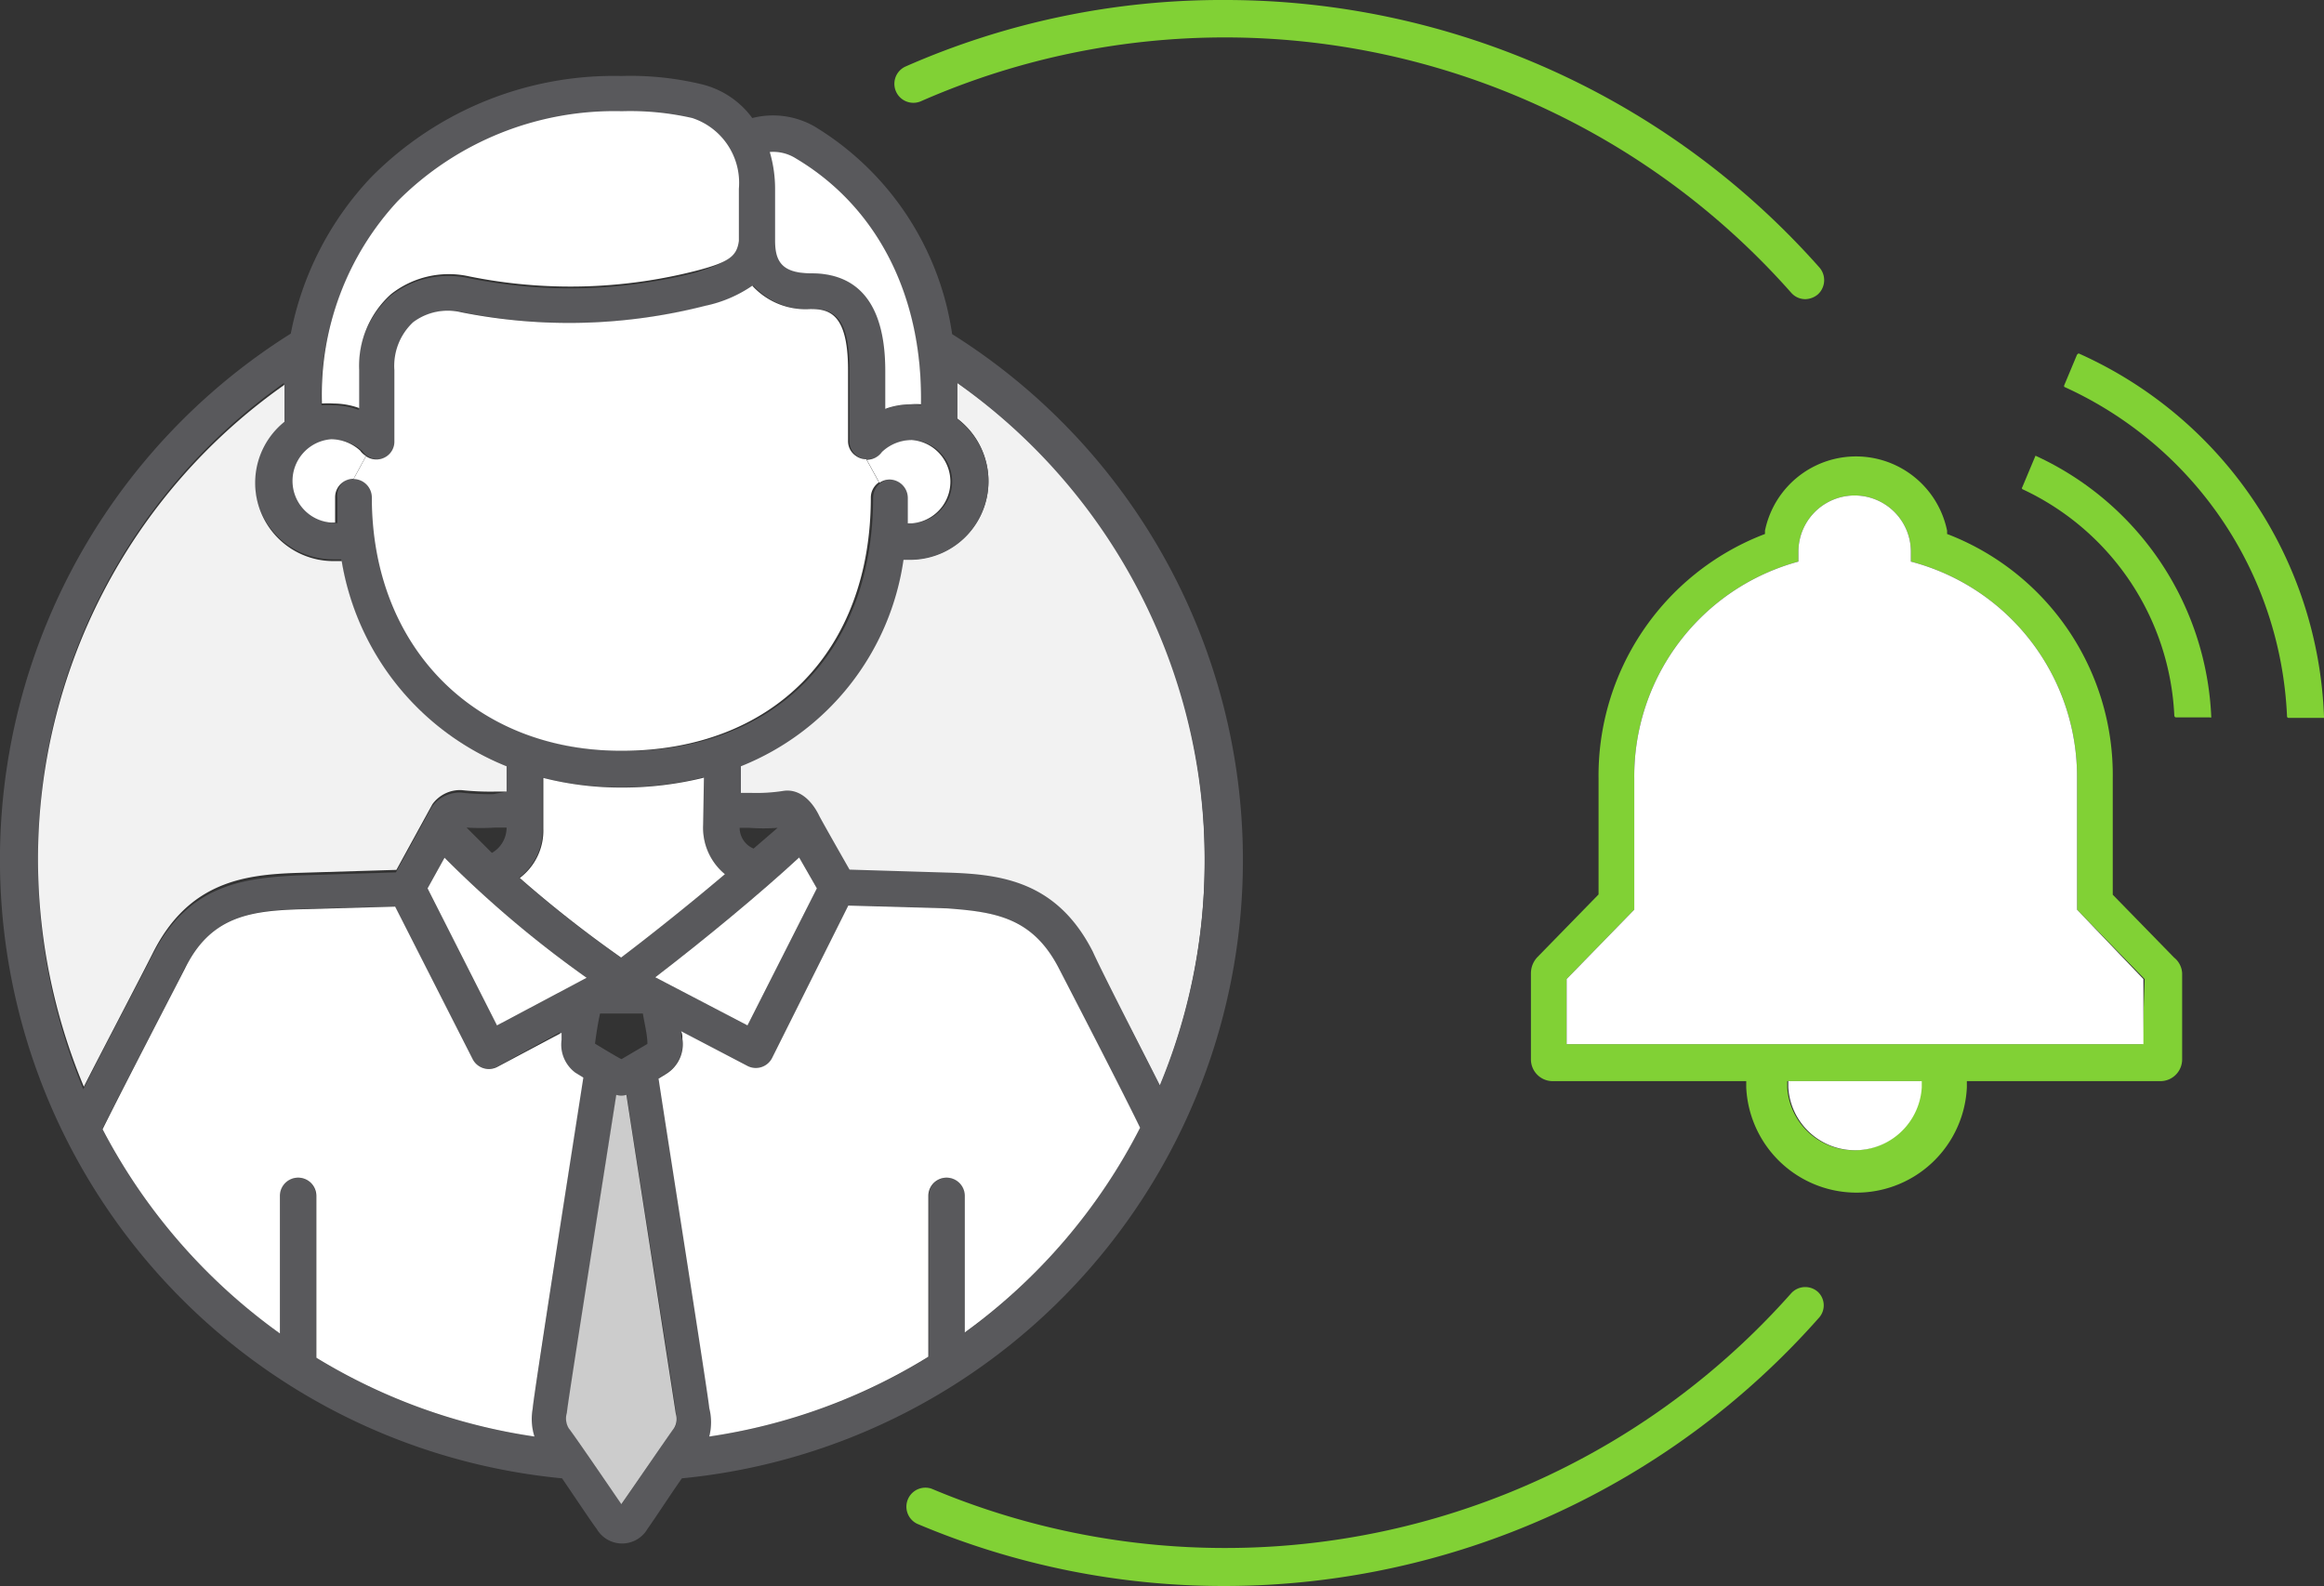 <?xml version="1.0" encoding="UTF-8"?> <svg xmlns="http://www.w3.org/2000/svg" viewBox="0 0 91.75 62.61"><rect x="0" y="0" width="91.75" height="62.61" fill="#333333" stroke="none"/><defs><style>.cls-1{fill:#81d135;}.cls-2{fill:#f2f2f2;}.cls-3{fill:#59595c;}.cls-4{fill:#fff;}.cls-5{fill:#ccc;}</style></defs><title>Alert Management</title><g id="Layer_2" data-name="Layer 2"><path class="cls-1" d="M48.39,62.61A31,31,0,0,1,36.2,60.15a.75.75,0,0,1,.58-1.38,29.86,29.86,0,0,0,33.93-7.71A.75.75,0,0,1,71.77,51a.73.73,0,0,1,.06,1A31.34,31.34,0,0,1,48.39,62.61Z"></path><path class="cls-1" d="M71.27,11.81a.74.74,0,0,1-.56-.26A29.84,29.84,0,0,0,36.35,4a.75.75,0,0,1-.61-1.37A31,31,0,0,1,48.39,0,31.34,31.34,0,0,1,71.83,10.56a.76.76,0,0,1-.06,1.06A.8.8,0,0,1,71.27,11.81Z"></path><g id="Persona_8-3" data-name="Persona 8-3"><path class="cls-2" d="M47.56,34a23.08,23.08,0,0,1-1.77,8.89c-.48-1-2.22-4.33-2.7-5.26-1.4-2.74-3.56-3-5.65-3.11l-3.95-.12s-1-1.75-1.19-2.11c-.34-.75-.86-1.12-1.41-1a6.88,6.88,0,0,1-1.3.08H29.2V30.23a10.36,10.36,0,0,0,6.42-8.15l.33,0a3.09,3.09,0,0,0,1.84-5.56c0-.48,0-.95,0-1.42A22.9,22.9,0,0,1,47.56,34Z"></path><path class="cls-3" d="M37.59,13.19A24.52,24.52,0,0,1,26.92,58.36c-.47.67-1,1.49-1.36,2a1.16,1.16,0,0,1-2,0c-.25-.33-.85-1.24-1.37-2A24.53,24.53,0,0,1,11.48,13.17,12.4,12.4,0,0,1,14.65,7a13.47,13.47,0,0,1,9.88-4,12,12,0,0,1,3.1.31A3.5,3.5,0,0,1,29.7,4.66,3.3,3.3,0,0,1,32.17,5,11.52,11.52,0,0,1,37.59,13.19Zm8.2,29.65a23.08,23.08,0,0,0-8-27.72c0,.47,0,.94,0,1.42A3.09,3.09,0,0,1,36,22.1l-.33,0a10.36,10.36,0,0,1-6.42,8.15v1.05h.39a6.88,6.88,0,0,0,1.3-.08c.55-.08,1.07.29,1.41,1,.19.36,1.19,2.11,1.19,2.11l3.95.12c2.09.07,4.25.37,5.65,3.11C43.57,38.51,45.31,41.88,45.79,42.84ZM45,44.52c-.69-1.43-2.72-5.35-3.2-6.28-1.05-2.05-2.56-2.27-4.42-2.34l-3.89-.11-3,6a.72.72,0,0,1-1,.32l-2.6-1.36c0,.1,0,.2.05.29a1.38,1.38,0,0,1-.61,1.32l-.31.19c.32,2,2,12.79,2,13A2.25,2.25,0,0,1,28,56.71a22.74,22.74,0,0,0,8.67-3.15V47.21a.72.72,0,0,1,1.44,0V52.6A22.77,22.77,0,0,0,45,44.52ZM37.59,19A1.65,1.65,0,0,0,36,17.37a1.71,1.71,0,0,0-1.15.45.74.74,0,0,1-.6.31.71.71,0,0,1-.41-.13.7.7,0,0,1-.3-.59h0V14.61c0-2.22-.73-2.41-1.48-2.41a2.85,2.85,0,0,1-2.31-.92,5.12,5.12,0,0,1-1.85.79,21.75,21.75,0,0,1-9.63.26,2.28,2.28,0,0,0-1.91.39,2.36,2.36,0,0,0-.74,1.89v2.84a.7.7,0,0,1-.3.55.72.72,0,0,1-.82,0,.69.69,0,0,1-.19-.19,1.71,1.71,0,0,0-1.15-.45,1.65,1.65,0,0,0,0,3.29l.16,0c0-.33,0-.66,0-1a.73.73,0,1,1,1.45,0c0,5.89,4.05,10,9.85,10,6,0,9.85-3.93,9.85-10a.73.73,0,0,1,.32-.6.71.71,0,0,1,.4-.13.73.73,0,0,1,.72.73c0,.34,0,.67,0,1l.16,0A1.65,1.65,0,0,0,37.59,19ZM36.36,16c.07-4.26-1.71-7.78-4.93-9.7a1.68,1.68,0,0,0-1-.25,5.14,5.14,0,0,1,.22,1.44s0,1.78,0,2h0c0,.8.24,1.3,1.43,1.3,1.94,0,2.92,1.29,2.92,3.85v1.5a3,3,0,0,1,1-.18A2.73,2.73,0,0,1,36.36,16ZM32.25,35.07l-.7-1.22c-1.5,1.39-3.71,3.22-5.68,4.73l3.64,1.9ZM30.7,32.68a7.36,7.36,0,0,1-1.12,0H29.2a.9.9,0,0,0,.55.82ZM29.14,9.51s0-2.06,0-2.06a2.69,2.69,0,0,0-1.86-2.72,11,11,0,0,0-2.78-.27A12.07,12.07,0,0,0,15.69,8a11.24,11.24,0,0,0-3,8,3.73,3.73,0,0,1,.47,0,3,3,0,0,1,1,.18v-1.5a3.81,3.81,0,0,1,1.26-3,3.69,3.69,0,0,1,3.08-.7,20.06,20.06,0,0,0,9-.23C28.74,10.35,29.06,10.12,29.14,9.51Zm-.52,25a2.37,2.37,0,0,1-.86-1.94V30.69a13.42,13.42,0,0,1-3.23.39,12.44,12.44,0,0,1-3.11-.38v2a2.34,2.34,0,0,1-.93,1.95,47.14,47.14,0,0,0,4,3.14C25.84,36.8,27.31,35.62,28.62,34.51Zm-2,21.87a.69.69,0,0,0,.07-.57c0-.23-1.23-7.93-1.95-12.59a.68.68,0,0,1-.4,0c-.73,4.66-1.92,12.36-1.95,12.55a.76.76,0,0,0,.07.61c.29.4,1.64,2.38,2.08,3C24.93,58.81,26.32,56.78,26.61,56.38ZM25.56,41.21c0-.36-.12-.82-.18-1.2H23.69c-.09.4-.15.82-.2,1.19,0,0,1,.61,1.05.61Zm-5.94-.73,3.54-1.88a42.81,42.81,0,0,1-5.61-4.74l-.67,1.21ZM23,42.54l-.31-.19a1.38,1.38,0,0,1-.6-1.31c0-.09,0-.19,0-.28L19.64,42.1a.72.72,0,0,1-1-.32l-3.05-6-3.88.11c-1.86.07-3.37.29-4.42,2.34-.5,1-2.56,4.94-3.25,6.34a23,23,0,0,0,7,8.06V47.21a.72.72,0,0,1,1.44,0V53.6a22.86,22.86,0,0,0,8.61,3.11,2.28,2.28,0,0,1-.07-1.1C21.05,55.33,22.72,44.54,23,42.54ZM20,31.25v-1a10.6,10.6,0,0,1-6.53-8.17l-.34,0a3.09,3.09,0,0,1-1.92-5.5l0-.06c0-.47,0-.94,0-1.4A22.9,22.9,0,0,0,1.5,34a23.26,23.26,0,0,0,1.79,9c.48-1,2.25-4.35,2.75-5.33,1.4-2.74,3.56-3,5.65-3.11l3.94-.12,1.42-2.59a1.35,1.35,0,0,1,1.14-.56,10.59,10.59,0,0,0,1.29.06Zm-.58,2.42a1.15,1.15,0,0,0,.58-1h-.46a8.67,8.67,0,0,1-1.12,0Z"></path><path class="cls-4" d="M41.81,38.24c.48.93,2.51,4.85,3.2,6.28a22.77,22.77,0,0,1-6.92,8.08V47.21a.72.72,0,0,0-1.44,0v6.35A22.74,22.74,0,0,1,28,56.71,2.25,2.25,0,0,0,28,55.58c0-.25-1.7-11-2-13l.31-.19A1.38,1.38,0,0,0,26.94,41c0-.09,0-.19-.05-.29l2.6,1.36a.72.72,0,0,0,1-.32l3-6,3.89.11C39.25,36,40.76,36.19,41.81,38.24Z"></path><path class="cls-4" d="M36,17.37a1.65,1.65,0,0,1,0,3.29l-.16,0c0-.33,0-.66,0-1a.73.73,0,0,0-.72-.73.71.71,0,0,0-.4.13l-.5-.91a.74.74,0,0,0,.6-.31A1.71,1.71,0,0,1,36,17.37Z"></path><path class="cls-4" d="M31.43,6.26c3.22,1.92,5,5.44,4.93,9.7a2.73,2.73,0,0,0-.41,0,3,3,0,0,0-1,.18v-1.5c0-2.56-1-3.85-2.92-3.85-1.19,0-1.43-.5-1.43-1.3h0c0-.22,0-2,0-2A5.14,5.14,0,0,0,30.39,6,1.68,1.68,0,0,1,31.43,6.26Z"></path><path class="cls-4" d="M34.2,18.13l.5.91a.73.73,0,0,0-.32.6c0,6.07-3.87,10-9.85,10-5.8,0-9.85-4.11-9.85-10a.73.73,0,0,0-.72-.73l.49-.9a.72.72,0,0,0,.82,0,.7.7,0,0,0,.3-.55V14.61a2.36,2.36,0,0,1,.74-1.89,2.28,2.28,0,0,1,1.91-.39,21.75,21.75,0,0,0,9.63-.26,5.12,5.12,0,0,0,1.85-.79A2.85,2.85,0,0,0,32,12.2c.75,0,1.48.19,1.48,2.41V17.4h0a.7.7,0,0,0,.3.59A.71.71,0,0,0,34.2,18.13Z"></path><path class="cls-4" d="M31.55,33.85l.7,1.22-2.74,5.41-3.64-1.9C27.84,37.07,30.05,35.24,31.55,33.85Z"></path><path class="cls-4" d="M29.17,7.45s0,2,0,2.06c-.08.61-.4.84-1.65,1.17a20.06,20.06,0,0,1-9,.23,3.69,3.69,0,0,0-3.08.7,3.81,3.81,0,0,0-1.26,3v1.5a3,3,0,0,0-1-.18,3.73,3.73,0,0,0-.47,0,11.24,11.24,0,0,1,3-8,12.07,12.07,0,0,1,8.84-3.54,11,11,0,0,1,2.78.27A2.69,2.69,0,0,1,29.17,7.45Z"></path><path class="cls-4" d="M27.76,32.57a2.37,2.37,0,0,0,.86,1.94c-1.31,1.11-2.78,2.29-4.1,3.29a47.14,47.14,0,0,1-4-3.14,2.34,2.34,0,0,0,.93-1.95v-2a12.44,12.44,0,0,0,3.11.38,13.42,13.42,0,0,0,3.23-.39Z"></path><path class="cls-5" d="M26.68,55.81a.69.69,0,0,1-.07.57c-.29.4-1.68,2.43-2.08,3-.44-.64-1.79-2.62-2.08-3a.76.76,0,0,1-.07-.61c0-.19,1.22-7.89,1.95-12.55a.68.68,0,0,0,.4,0C25.45,47.88,26.65,55.58,26.68,55.81Z"></path><path class="cls-4" d="M23.16,38.6l-3.54,1.88-2.74-5.41.67-1.21A42.81,42.81,0,0,0,23.16,38.6Z"></path><path class="cls-4" d="M22.72,42.35l.31.19c-.31,2-2,12.79-2,13.07a2.28,2.28,0,0,0,.07,1.1,22.86,22.86,0,0,1-8.61-3.11V47.21a.72.72,0,0,0-1.44,0v5.43a23,23,0,0,1-7-8.06c.69-1.4,2.75-5.37,3.25-6.34,1-2.05,2.56-2.27,4.42-2.34l3.88-.11,3.05,6a.72.72,0,0,0,1,.32l2.52-1.34c0,.09,0,.19,0,.28A1.38,1.38,0,0,0,22.72,42.35Z"></path><path class="cls-2" d="M20,30.25v1h-.5a10.59,10.59,0,0,1-1.29-.06,1.35,1.35,0,0,0-1.14.56l-1.42,2.59-3.94.12c-2.09.07-4.25.37-5.65,3.11-.5,1-2.27,4.37-2.75,5.33A23.26,23.26,0,0,1,1.5,34a22.9,22.9,0,0,1,9.73-18.81c0,.46,0,.93,0,1.4l0,.06a3.09,3.09,0,0,0,1.92,5.5l.34,0A10.6,10.6,0,0,0,20,30.25Z"></path><path class="cls-4" d="M14.45,18l-.49.9a.73.73,0,0,0-.73.73c0,.34,0,.67,0,1l-.16,0a1.65,1.65,0,0,1,0-3.29,1.71,1.71,0,0,1,1.15.45A.69.69,0,0,0,14.45,18Z"></path></g><path class="cls-1" d="M87.3,28.32a.1.1,0,0,1,0,0,.08.08,0,0,1-.06,0l-1.33,0c-.06,0-.07-.06-.07-.08a10.39,10.39,0,0,0-6-8.93.06.06,0,0,1,0-.08l.52-1.24s0,0,0,0h0A11.91,11.91,0,0,1,87.3,28.32Z"></path><path class="cls-1" d="M91.75,28.29a.07.07,0,0,1,0,.05l-.06,0H90.35s-.06,0-.06-.07a15,15,0,0,0-8.8-13,0,0,0,0,1,0,0,0,0,0,0,1,0-.05L82,14s0,0,.06-.05h0A16.36,16.36,0,0,1,91.75,28.29Z"></path><path class="cls-1" d="M85.83,37.8h0l-2.42-2.48V30.74A10.19,10.19,0,0,0,77,21.13l-.13-.05,0-.13a3.67,3.67,0,0,0-7.19,0l0,.13-.13.05a10.21,10.21,0,0,0-6.44,9.61v4.57l-2.42,2.48a.93.93,0,0,0-.25.63v3.41a.86.86,0,0,0,.86.85h7.64v.25a4.36,4.36,0,0,0,8.71,0v-.25h7.64a.86.86,0,0,0,.86-.85V38.42A.85.85,0,0,0,85.83,37.8Zm-10,5.13a2.64,2.64,0,0,1-5.27,0v-.25h5.27Zm8.75-1.71H61.85V38.65l2.67-2.74V30.74A8.78,8.78,0,0,1,71,22.17v-.39a2.22,2.22,0,1,1,4.44,0v.39A8.78,8.78,0,0,1,82,30.74v5.17l2.67,2.74Z"></path><path class="cls-4" d="M75.87,42.68v.25a2.64,2.64,0,0,1-5.27,0v-.25Z"></path><path class="cls-4" d="M84.62,38.65v2.57H61.85V38.65l2.67-2.74V30.74A8.78,8.78,0,0,1,71,22.17v-.39a2.22,2.22,0,1,1,4.44,0v.39A8.78,8.78,0,0,1,82,30.74v5.17Z"></path></g></svg> 